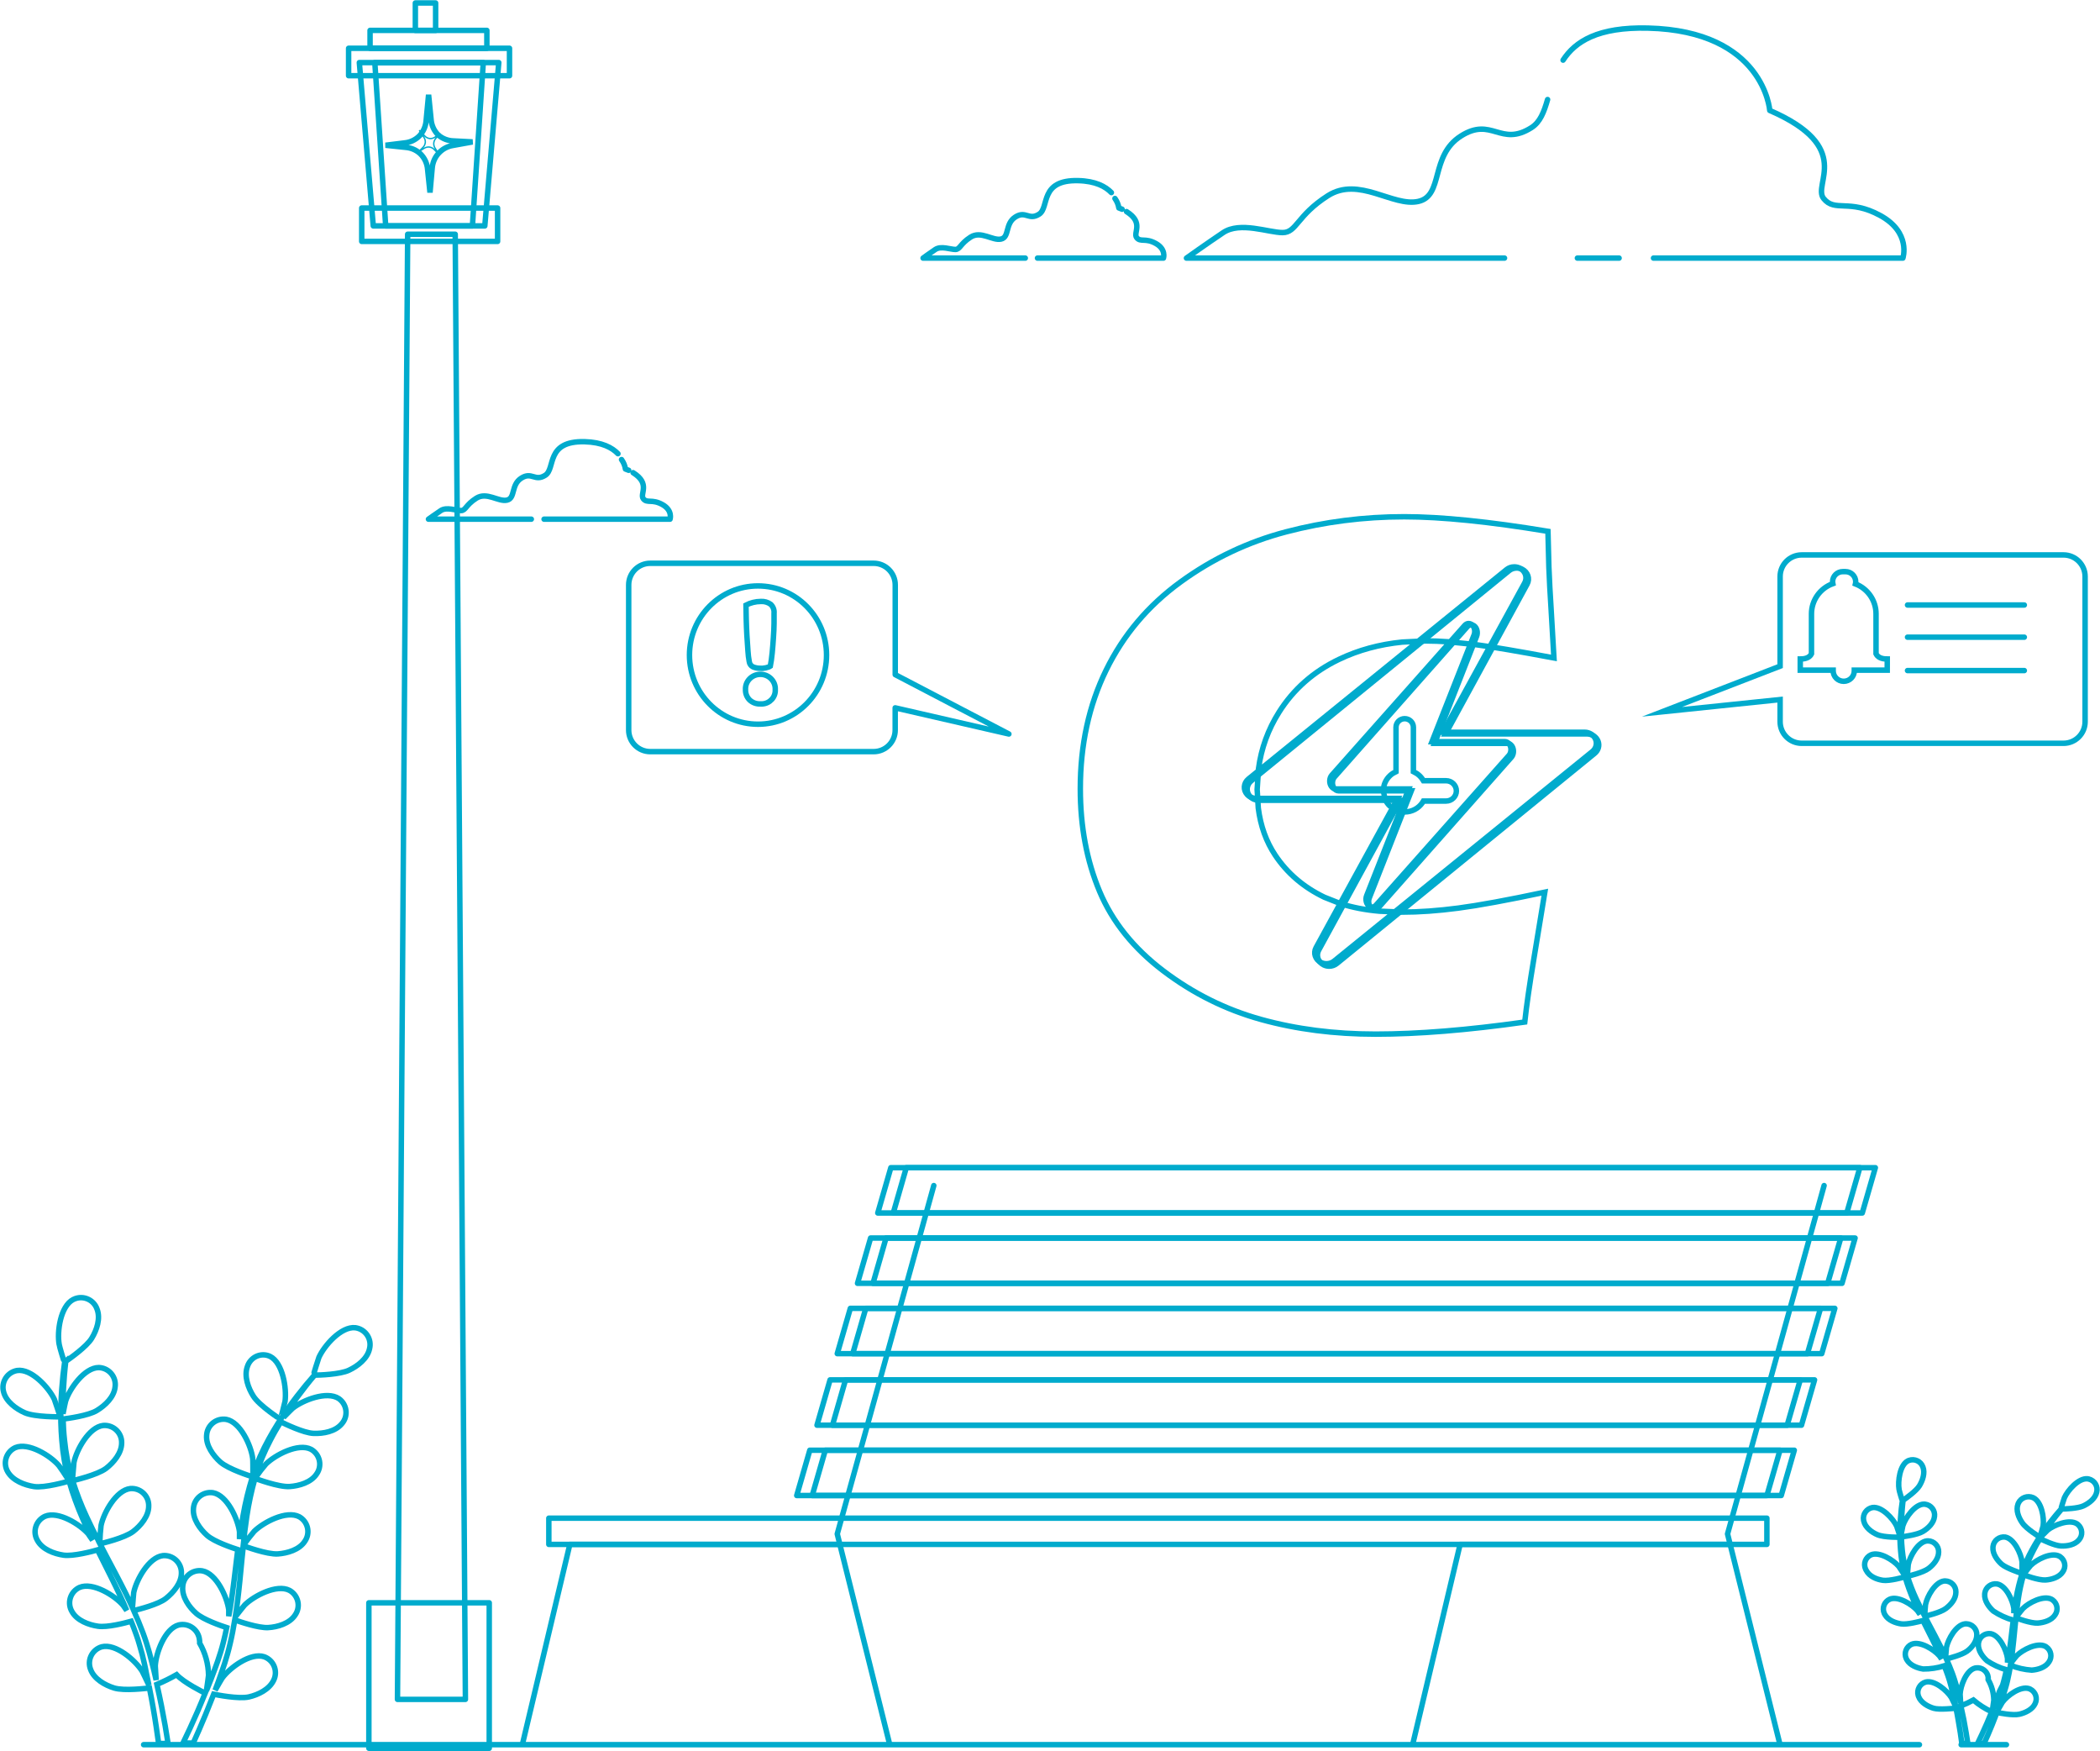 <svg width="1762" height="1469" xmlns="http://www.w3.org/2000/svg" xmlns:xlink="http://www.w3.org/1999/xlink" xml:space="preserve" overflow="hidden"><g transform="translate(-1330 -464)"><path d="M2905.26 1751.37C2910.84 1753.8 2924.5 1753.49 2924.5 1753.49 2924.5 1753.49 2921.57 1744.58 2921.33 1744.06 2918.33 1737.82 2908.85 1727.53 2901.15 1728.57 2896.12 1729.45 2892.76 1734.2 2893.64 1739.2 2893.69 1739.48 2893.75 1739.76 2893.83 1740.04 2895.05 1745.34 2900.52 1749.4 2905.26 1751.37Z" stroke="#00ABCD" stroke-width="4.583" stroke-miterlimit="8" fill="none" fill-rule="evenodd"/><path d="M2909.76 1789.61C2915.47 1790.44 2927.51 1786.97 2928.47 1786.69 2930.44 1793.56 2932.88 1800.29 2935.76 1806.83 2937.41 1810.65 2939.2 1814.46 2941.02 1818.24 2939.92 1816.63 2938.92 1815.22 2938.79 1815.04 2934.28 1809.85 2922.59 1802.47 2915.54 1805.49 2910.98 1807.55 2908.97 1812.9 2911.03 1817.45 2911.17 1817.77 2911.33 1818.08 2911.51 1818.38 2914.09 1823.12 2920.35 1825.46 2925.27 1826.18 2930.19 1826.9 2940.71 1824.19 2943.43 1823.4L2945.6 1827.76C2949.04 1834.63 2952.48 1841.51 2955.92 1848.38 2957.05 1850.79 2958.08 1853.23 2959.11 1855.63 2958.15 1854.22 2957.33 1853.02 2957.15 1852.85 2952.68 1847.69 2940.99 1840.31 2933.9 1843.3 2929.34 1845.38 2927.34 1850.77 2929.43 1855.32 2929.56 1855.62 2929.71 1855.9 2929.88 1856.18 2932.49 1860.93 2938.75 1863.3 2943.64 1864.02 2949.63 1864.06 2955.6 1863.17 2961.32 1861.37 2962.31 1863.88 2963.31 1866.39 2964.14 1868.87 2964.69 1870.58 2965.34 1872.3 2965.79 1873.95 2966.23 1875.6 2966.72 1877.39 2967.2 1879.04 2967.99 1882.3 2968.81 1885.71 2969.5 1888.9 2970.02 1891.14 2970.43 1893.27 2970.88 1895.43 2969.78 1892.99 2967.44 1888.32 2967.27 1887.94 2963.62 1882.13 2953.16 1873.09 2945.73 1874.98 2940.91 1876.34 2938.1 1881.36 2939.46 1886.18 2939.55 1886.5 2939.66 1886.81 2939.78 1887.11 2941.68 1892.2 2947.49 1895.47 2952.37 1896.94 2957.26 1898.42 2969.57 1896.94 2971.19 1896.94 2971.91 1900.38 2972.56 1903.99 2973.11 1907.25 2974.42 1914.51 2975.38 1921 2976.11 1926.5L2981.13 1926.5C2980.27 1920.79 2979.1 1914.02 2977.69 1906.4 2977 1902.96 2976.14 1898.94 2975.25 1894.98 2978.85 1893.57 2982.37 1891.93 2985.77 1890.07 2990.42 1894.04 2995.59 1897.35 3001.15 1899.9 2999.77 1903.34 2998.43 1906.53 2997.09 1909.59 2994.3 1915.98 2991.65 1921.65 2989.31 1926.5L2994.75 1926.5C2996.78 1922.03 2998.98 1916.98 3001.28 1911.34 3002.66 1907.91 3004.1 1904.26 3005.55 1900.48 3006.99 1900.79 3018.79 1903.2 3024.29 1901.96 3029.28 1900.83 3035.34 1898.01 3037.57 1893.06 3039.79 1888.57 3037.95 1883.13 3033.46 1880.9 3033.16 1880.76 3032.86 1880.63 3032.55 1880.52 3025.29 1878.08 3014.18 1886.32 3010.12 1891.86 3009.88 1892.17 3007.68 1895.98 3006.31 1898.42L3008.06 1893.78C3009.23 1890.62 3010.26 1887.42 3011.5 1883.99 3012.01 1882.3 3012.5 1880.55 3013.01 1878.93 3013.53 1877.32 3013.94 1875.5 3014.39 1873.61 3015.39 1869.45 3016.18 1865.19 3016.9 1860.89 3022.57 1863.18 3028.58 1864.56 3034.68 1864.98 3039.81 1864.64 3046.2 1862.75 3049.16 1858.11 3052.03 1854.02 3051.05 1848.39 3046.96 1845.52 3046.69 1845.32 3046.4 1845.14 3046.1 1844.98 3039.22 1841.54 3027.05 1847.94 3022.2 1852.75 3021.89 1853.06 3018.76 1856.91 3017.14 1859.07 3017.55 1856.49 3017.97 1853.88 3018.31 1851.27 3019.24 1843.67 3019.96 1835.94 3020.72 1828.24L3021.44 1821.16C3022.44 1821.54 3034.1 1825.87 3039.84 1825.49 3044.97 1825.11 3051.36 1823.26 3054.32 1818.62 3057.2 1814.52 3056.21 1808.86 3052.1 1805.98 3051.83 1805.79 3051.55 1805.62 3051.26 1805.46 3044.38 1802.02 3032.21 1808.41 3027.36 1813.26 3027.01 1813.6 3022.54 1819.17 3021.47 1820.65 3022.02 1815.46 3022.64 1810.34 3023.43 1805.25 3024.45 1798.41 3025.92 1791.65 3027.84 1785.01 3028.32 1785.18 3040.46 1789.75 3046.34 1789.34 3051.47 1788.99 3057.86 1787.1 3060.82 1782.46 3063.7 1778.38 3062.71 1772.74 3058.62 1769.87 3058.35 1769.68 3058.06 1769.5 3057.76 1769.34 3050.88 1765.9 3038.74 1772.29 3033.86 1777.1 3033.48 1777.48 3028.7 1783.46 3027.91 1784.63 3027.91 1784.25 3028.11 1783.84 3028.22 1783.46 3030.31 1776.84 3033.01 1770.42 3036.26 1764.28 3037.98 1760.85 3039.7 1757.72 3041.73 1754.66 3043.9 1755.76 3053.91 1760.61 3059.27 1760.81 3064.64 1761.02 3070.93 1759.88 3074.37 1755.69 3077.69 1751.93 3077.32 1746.19 3073.55 1742.89 3073.31 1742.67 3073.06 1742.47 3072.79 1742.29 3066.39 1738.03 3053.53 1743.15 3048.16 1747.41 3047.89 1747.65 3045.17 1750.33 3043.25 1752.32 3044.11 1750.95 3045 1749.54 3045.86 1748.23 3049.06 1743.42 3052.29 1739.19 3055.18 1735.48 3056.87 1733.39 3058.41 1731.5 3059.86 1729.78 3062.58 1729.78 3073.41 1729.4 3078.16 1727.17 3082.9 1724.93 3088.1 1720.94 3089.23 1715.65 3090.44 1710.79 3087.47 1705.87 3082.6 1704.67 3082.28 1704.59 3081.96 1704.53 3081.63 1704.48 3074 1703.66 3064.92 1714.11 3062.13 1720.36 3061.89 1720.91 3059.1 1729.78 3059.24 1729.78L3059.41 1729.78C3057.97 1731.43 3056.42 1733.21 3054.8 1735.17 3051.81 1738.82 3048.47 1742.97 3045.17 1747.75 3041.52 1752.86 3038.17 1758.19 3035.16 1763.7 3031.74 1769.84 3028.88 1776.27 3026.6 1782.91 3026.6 1782.99 3026.6 1783.07 3026.6 1783.15 3026.6 1780.92 3026.6 1774.63 3026.6 1774.15 3025.74 1767.27 3020.03 1754.76 3012.5 1753.35 3007.51 1752.68 3002.92 1756.18 3002.25 1761.17 3002.21 1761.41 3002.19 1761.66 3002.18 1761.91 3001.77 1767.31 3005.62 1772.7 3009.47 1776.11 3013.32 1779.51 3025.74 1783.67 3026.67 1783.94 3024.52 1790.76 3022.83 1797.72 3021.61 1804.77 3020.85 1808.89 3020.27 1813.05 3019.72 1817.21 3019.72 1815.29 3019.72 1813.53 3019.72 1813.29 3018.83 1806.42 3013.12 1793.91 3005.58 1792.67 3000.62 1791.98 2996.03 1795.45 2995.34 1800.41 2995.3 1800.68 2995.28 1800.95 2995.26 1801.23 2994.82 1806.59 2998.7 1812.02 3002.52 1815.42 3007.66 1818.83 3013.3 1821.41 3019.24 1823.09L3018.62 1827.9C3017.69 1835.6 3016.83 1843.3 3015.73 1850.79 3015.32 1853.43 3014.84 1856.05 3014.39 1858.62 3014.39 1856.91 3014.39 1855.46 3014.39 1855.19 3013.53 1848.31 3007.82 1835.8 3000.29 1834.39 2995.3 1833.72 2990.71 1837.22 2990.04 1842.2 2990 1842.45 2989.98 1842.7 2989.97 1842.95 2989.52 1848.35 2993.41 1853.74 2997.26 1857.15 3002.23 1860.48 3007.7 1863.02 3013.46 1864.67 3012.91 1867.32 3012.36 1869.96 3011.67 1872.51 3011.19 1874.23 3010.85 1875.94 3010.26 1877.63L3007.68 1882.72C3006.55 1885.88 3005.38 1889.18 3004.24 1892.24 3003.42 1894.37 3002.59 1896.39 3001.77 1898.42 3002.18 1895.78 3002.9 1890.62 3002.9 1890.17 3002.82 1884.14 3001.2 1878.22 2998.19 1872.99 2998.24 1872.31 2998.24 1871.64 2998.19 1870.96 2997.56 1865.99 2993.02 1862.46 2988.05 1863.09 2987.72 1863.13 2987.4 1863.19 2987.08 1863.26 2979.68 1865.26 2974.97 1878.25 2974.63 1885.09 2974.63 1885.5 2974.87 1889.9 2975.07 1892.68 2974.7 1891.07 2974.35 1889.49 2973.94 1887.84 2973.18 1884.4 2972.29 1881.31 2971.39 1877.8L2969.85 1872.75C2969.36 1871.03 2968.64 1869.31 2968.06 1867.56 2966.58 1863.54 2964.89 1859.55 2963.1 1855.56 2965.99 1854.88 2976.14 1852.13 2980.3 1849.17 2984.46 1846.22 2988.66 1840.96 2988.63 1835.42 2988.78 1830.44 2984.85 1826.27 2979.86 1826.12 2979.51 1826.11 2979.17 1826.12 2978.82 1826.15 2971.19 1826.97 2964.55 1839.1 2963.17 1845.8 2963.17 1846.22 2962.66 1851.17 2962.45 1853.85 2961.35 1851.47 2960.28 1849.1 2959.01 1846.7 2955.57 1839.82 2951.93 1832.95 2948.28 1826.08L2945.01 1819.79C2946.04 1819.55 2958.19 1816.73 2962.73 1813.22 2967.27 1809.72 2971.12 1805.01 2971.08 1799.48 2971.2 1794.45 2967.21 1790.28 2962.17 1790.17 2961.86 1790.16 2961.56 1790.17 2961.25 1790.2 2953.65 1791.02 2947.01 1803.15 2945.63 1809.85 2945.63 1810.37 2944.88 1817.45 2944.81 1819.27 2942.4 1814.63 2940.06 1809.99 2937.93 1805.52 2935.01 1799.26 2932.51 1792.8 2930.43 1786.21 2930.91 1786.21 2943.6 1783.22 2948.28 1779.61 2952.34 1776.52 2956.64 1771.43 2956.6 1765.86 2956.75 1760.87 2952.83 1756.71 2947.84 1756.56 2947.49 1756.55 2947.15 1756.56 2946.8 1756.58 2939.17 1757.41 2932.53 1769.54 2931.15 1776.24 2931.15 1776.79 2930.36 1784.39 2930.33 1785.8 2930.33 1785.42 2930.05 1785.04 2929.95 1784.63 2928.04 1777.97 2926.74 1771.15 2926.06 1764.25 2925.65 1760.43 2925.44 1756.76 2925.34 1753.18 2927.75 1752.91 2938.79 1751.43 2943.36 1748.68 2947.94 1745.93 2952.58 1741.43 2953.13 1736.03 2953.8 1731.05 2950.29 1726.46 2945.3 1725.8 2945 1725.76 2944.7 1725.73 2944.39 1725.72 2936.72 1725.72 2928.81 1737.06 2926.68 1743.59 2926.68 1743.94 2925.82 1747.65 2925.27 1750.47 2925.27 1748.85 2925.27 1747.03 2925.27 1745.66 2925.27 1739.85 2925.65 1734.52 2926.03 1729.85 2926.23 1727.17 2926.51 1724.76 2926.78 1722.49 2928.98 1720.98 2937.86 1714.72 2940.54 1710.26 2943.22 1705.79 2945.36 1699.57 2943.4 1694.55 2941.71 1689.81 2936.49 1687.34 2931.75 1689.03 2931.45 1689.14 2931.16 1689.26 2930.88 1689.39 2924 1692.83 2922.28 1706.58 2923.41 1713.45 2923.41 1714.04 2926.06 1723.01 2926.2 1722.9L2926.2 1722.9C2925.89 1725.07 2925.58 1727.37 2925.3 1729.78 2924.86 1734.49 2924.38 1739.81 2924.24 1745.62 2924 1751.89 2924.15 1758.17 2924.69 1764.42 2925.22 1771.38 2926.37 1778.28 2928.12 1785.04 2928.15 1785.12 2928.15 1785.2 2928.12 1785.28 2926.92 1783.39 2923.38 1778.2 2923.07 1777.82 2918.56 1772.63 2906.87 1765.28 2899.82 1768.27 2895.27 1770.33 2893.25 1775.68 2895.31 1780.23 2895.45 1780.55 2895.61 1780.86 2895.79 1781.16 2898.48 1786.48 2904.7 1788.86 2909.76 1789.61Z" stroke="#00ABCD" stroke-width="4.583" stroke-miterlimit="8" fill="none" fill-rule="evenodd"/><path d="M3041.67 1753.5C3041.67 1753.5 3044.18 1744.56 3044.29 1743.97 3045.25 1737.12 3043.02 1723.62 3035.9 1720.29 3031.18 1718.25 3025.65 1720.29 3023.54 1724.85 3023.4 1725.14 3023.28 1725.44 3023.18 1725.74 3021.27 1730.81 3023.68 1737.02 3026.72 1741.3 3029.91 1746.34 3041.67 1753.5 3041.67 1753.5Z" stroke="#00ABCD" stroke-width="4.583" stroke-miterlimit="8" fill="none" fill-rule="evenodd"/><path d="M2262.5 625.558C2257.66 620.523 2249.26 615.867 2234.68 615.522 2201.92 614.694 2210.67 638.009 2201.92 643.631 2193.17 649.253 2190.7 640.423 2181.92 646.045 2173.14 651.667 2177.12 662.911 2169.95 664.532 2162.78 666.152 2153.14 657.289 2144.36 662.911 2135.58 668.532 2135.58 673.258 2131.57 673.258 2127.55 673.258 2119.59 670.05 2114.79 673.258 2109.99 676.465 2104.5 680.5 2104.5 680.5L2190.26 680.5" stroke="#00ABCD" stroke-width="4.583" stroke-linecap="round" stroke-linejoin="round" stroke-miterlimit="10" fill="none" fill-rule="evenodd"/><path d="M2271.5 639.5 2268.77 638.432C2268.34 635.621 2267.23 632.919 2265.5 630.5" stroke="#00ABCD" stroke-width="4.583" stroke-linecap="round" stroke-linejoin="round" stroke-miterlimit="10" fill="none" fill-rule="evenodd"/><path d="M2200.5 680.5 2306.2 680.5C2306.2 680.5 2308.61 673.135 2299.77 668.225 2290.93 663.315 2286.97 667.418 2283.74 663.35 2280.51 659.282 2290.1 650.864 2275.21 641.5" stroke="#00ABCD" stroke-width="4.583" stroke-linecap="round" stroke-linejoin="round" stroke-miterlimit="10" fill="none" fill-rule="evenodd"/><path d="M1848.5 844.591C1843.63 839.521 1835.18 834.899 1820.5 834.52 1787.54 833.727 1796.34 857.042 1787.54 862.664 1778.73 868.286 1776.28 859.422 1767.41 865.079 1758.54 870.735 1762.61 881.944 1755.36 883.531 1748.12 885.118 1738.48 876.323 1729.61 881.944 1720.74 887.567 1720.78 892.292 1716.77 892.292 1712.77 892.292 1704.69 889.05 1699.86 892.292 1695.02 895.534 1689.5 899.5 1689.5 899.5L1775.8 899.5" stroke="#00ABCD" stroke-width="4.583" stroke-linecap="round" stroke-linejoin="round" stroke-miterlimit="10" fill="none" fill-rule="evenodd"/><path d="M1857.5 858.5 1854.77 857.436C1854.35 854.625 1853.23 851.921 1851.5 849.5" stroke="#00ABCD" stroke-width="4.583" stroke-linecap="round" stroke-linejoin="round" stroke-miterlimit="10" fill="none" fill-rule="evenodd"/><path d="M1786.5 899.5 1892.2 899.5C1892.2 899.5 1894.61 892.17 1885.8 887.26 1876.99 882.35 1872.97 886.453 1869.77 882.35 1866.57 878.246 1876.13 869.899 1861.2 860.5" stroke="#00ABCD" stroke-width="4.583" stroke-linecap="round" stroke-linejoin="round" stroke-miterlimit="10" fill="none" fill-rule="evenodd"/><path d="M2717.37 680.5 2926.61 680.5C2926.61 680.5 2933.75 659.055 2907.61 644.769 2881.48 630.484 2869.59 642.394 2860.08 630.484 2850.56 618.573 2886.22 587.593 2814.91 556.647 2814.91 556.647 2810.17 489.936 2712.73 487.561 2670.66 486.528 2651.63 498.817 2641.5 514.445" stroke="#00ABCD" stroke-width="4.583" stroke-linecap="round" stroke-linejoin="round" stroke-miterlimit="10" fill="none" fill-rule="evenodd"/><path d="M2653.5 680.5 2688.5 680.5" stroke="#00ABCD" stroke-width="4.583" stroke-linecap="round" stroke-linejoin="round" stroke-miterlimit="10" fill="none" fill-rule="evenodd"/><path d="M2628.5 547.5C2625.52 557.805 2622.33 566.358 2615.03 571.029 2588.94 587.654 2581.81 561.515 2555.72 578.14 2529.64 594.765 2541.5 628.186 2520.04 632.961 2498.58 637.736 2470.23 611.561 2444.14 628.186 2418.06 644.811 2418.02 659.101 2406.16 659.101 2394.3 659.101 2370.58 649.586 2356.35 659.101 2342.13 668.616 2325.5 680.5 2325.5 680.5L2592.37 680.5" stroke="#00ABCD" stroke-width="4.583" stroke-linecap="round" stroke-linejoin="round" stroke-miterlimit="10" fill="none" fill-rule="evenodd"/><path d="M2860.5 1458.5 2779.5 1750.72 2823.27 1926.5" stroke="#00ABCD" stroke-width="4.583" stroke-linecap="round" stroke-linejoin="round" stroke-miterlimit="10" fill="none" fill-rule="evenodd"/><path d="M2779.5 1759.5 2555.09 1759.5 2515.5 1926.5" stroke="#00ABCD" stroke-width="4.583" stroke-linecap="round" stroke-linejoin="round" stroke-miterlimit="10" fill="none" fill-rule="evenodd"/><path d="M2113.5 1458.5 2032.5 1750.72 2076.29 1926.5" stroke="#00ABCD" stroke-width="4.583" stroke-linecap="round" stroke-linejoin="round" stroke-miterlimit="10" fill="none" fill-rule="evenodd"/><path d="M2032.5 1759.5 1808.12 1759.5 1768.5 1926.5" stroke="#00ABCD" stroke-width="4.583" stroke-linecap="round" stroke-linejoin="round" stroke-miterlimit="10" fill="none" fill-rule="evenodd"/><path d="M2079.5 1481.5 2892.54 1481.5 2903.5 1443.5 2090.43 1443.5 2079.5 1481.5Z" stroke="#00ABCD" stroke-width="4.583" stroke-linecap="round" stroke-linejoin="round" stroke-miterlimit="10" fill="none" fill-rule="evenodd"/><path d="M2062.5 1540.5 2875.54 1540.5 2886.5 1502.5 2073.43 1502.5 2062.5 1540.5Z" stroke="#00ABCD" stroke-width="4.583" stroke-linecap="round" stroke-linejoin="round" stroke-miterlimit="10" fill="none" fill-rule="evenodd"/><path d="M2045.5 1599.5 2858.54 1599.5 2869.5 1561.5 2056.43 1561.5 2045.5 1599.5Z" stroke="#00ABCD" stroke-width="4.583" stroke-linecap="round" stroke-linejoin="round" stroke-miterlimit="10" fill="none" fill-rule="evenodd"/><path d="M2028.5 1659.5 2841.54 1659.5 2852.5 1621.5 2039.43 1621.5 2028.5 1659.5Z" stroke="#00ABCD" stroke-width="4.583" stroke-linecap="round" stroke-linejoin="round" stroke-miterlimit="10" fill="none" fill-rule="evenodd"/><path d="M2011.5 1718.5 2824.54 1718.5 2835.5 1680.5 2022.46 1680.5 2011.5 1718.5Z" stroke="#00ABCD" stroke-width="4.583" stroke-linecap="round" stroke-linejoin="round" stroke-miterlimit="10" fill="none" fill-rule="evenodd"/><path d="M2066.5 1481.5 2879.54 1481.5 2890.5 1443.5 2077.46 1443.5 2066.5 1481.5Z" stroke="#00ABCD" stroke-width="4.583" stroke-linecap="round" stroke-linejoin="round" stroke-miterlimit="10" fill="none" fill-rule="evenodd"/><path d="M2049.5 1540.5 2863.53 1540.5 2874.5 1502.5 2060.47 1502.5 2049.5 1540.5Z" stroke="#00ABCD" stroke-width="4.583" stroke-linecap="round" stroke-linejoin="round" stroke-miterlimit="10" fill="none" fill-rule="evenodd"/><path d="M2032.5 1599.5 2846.53 1599.5 2857.5 1561.5 2043.47 1561.5 2032.5 1599.5Z" stroke="#00ABCD" stroke-width="4.583" stroke-linecap="round" stroke-linejoin="round" stroke-miterlimit="10" fill="none" fill-rule="evenodd"/><path d="M2015.5 1659.5 2829.53 1659.5 2840.5 1621.5 2026.47 1621.5 2015.5 1659.5Z" stroke="#00ABCD" stroke-width="4.583" stroke-linecap="round" stroke-linejoin="round" stroke-miterlimit="10" fill="none" fill-rule="evenodd"/><path d="M1998.5 1718.5 2812.53 1718.5 2823.5 1680.5 2009.47 1680.5 1998.5 1718.5Z" stroke="#00ABCD" stroke-width="4.583" stroke-linecap="round" stroke-linejoin="round" stroke-miterlimit="10" fill="none" fill-rule="evenodd"/><path d="M1790.5 1737.5 2812.5 1737.5 2812.5 1759.5 1790.5 1759.5Z" stroke="#00ABCD" stroke-width="4.583" stroke-linecap="round" stroke-linejoin="round" stroke-miterlimit="10" fill="none" fill-rule="evenodd"/><path d="M1720.5 1889.5 1663.5 1889.5 1672.05 660.5 1711.95 660.5 1720.5 1889.5Z" stroke="#00ABCD" stroke-width="4.583" stroke-linecap="round" stroke-linejoin="round" stroke-miterlimit="10" fill="none" fill-rule="evenodd"/><path d="M1736.78 653.5 1643.19 653.5 1631.5 516.5 1748.5 516.5 1736.78 653.5Z" stroke="#00ABCD" stroke-width="4.583" stroke-linecap="round" stroke-linejoin="round" stroke-miterlimit="10" fill="none" fill-rule="evenodd"/><path d="M1726.39 653.5 1653.61 653.5 1644.5 516.5 1735.5 516.5 1726.39 653.5Z" stroke="#00ABCD" stroke-width="4.583" stroke-linecap="round" stroke-linejoin="round" stroke-miterlimit="10" fill="none" fill-rule="evenodd"/><path d="M1622.5 504.5 1757.5 504.5 1757.5 527.5 1622.5 527.5Z" stroke="#00ABCD" stroke-width="4.583" stroke-linecap="round" stroke-linejoin="round" stroke-miterlimit="10" fill="none" fill-rule="evenodd"/><path d="M1633.5 638.5 1747.5 638.5 1747.5 666.5 1633.5 666.5Z" stroke="#00ABCD" stroke-width="4.583" stroke-linecap="round" stroke-linejoin="round" stroke-miterlimit="10" fill="none" fill-rule="evenodd"/><path d="M1640.5 489.5 1738.5 489.5 1738.5 504.5 1640.5 504.5Z" stroke="#00ABCD" stroke-width="4.583" stroke-linecap="round" stroke-linejoin="round" stroke-miterlimit="10" fill="none" fill-rule="evenodd"/><path d="M1678.5 466.5 1695.5 466.5 1695.5 489.5 1678.5 489.5Z" stroke="#00ABCD" stroke-width="4.583" stroke-linecap="round" stroke-linejoin="round" stroke-miterlimit="10" fill="none" fill-rule="evenodd"/><path d="M1350.76 1649.05C1359.41 1652.84 1380.5 1652.49 1380.5 1652.49 1380.5 1652.49 1375.99 1638.71 1375.58 1637.75 1370.93 1627.96 1356.29 1611.88 1344.4 1613.63 1336.65 1614.93 1331.41 1622.31 1332.69 1630.12 1332.77 1630.56 1332.86 1631.01 1332.98 1631.44 1334.96 1639.64 1343.44 1645.81 1350.76 1649.05Z" stroke="#00ABCD" stroke-width="4.583" stroke-miterlimit="8" fill="none" fill-rule="evenodd"/><path d="M1358.6 1710.99C1367.59 1712.3 1386.48 1706.81 1387.96 1706.36 1391.07 1717.17 1394.9 1727.76 1399.41 1738.06 1402.02 1744.1 1404.83 1750.07 1407.71 1756.04 1406 1753.5 1404.28 1751.27 1404.28 1750.96 1397.43 1742.83 1378.84 1731.23 1367.76 1735.93 1360.59 1739.2 1357.43 1747.67 1360.7 1754.84 1360.91 1755.31 1361.15 1755.76 1361.41 1756.21 1365.53 1763.69 1375.34 1767.36 1383.29 1768.52 1391.25 1769.69 1407.58 1765.37 1411.83 1764.13 1412.96 1766.43 1414.06 1768.69 1415.26 1770.99 1420.71 1781.9 1426.2 1792.74 1431.28 1803.55 1433.09 1807.36 1434.71 1811.16 1436.35 1814.97 1434.81 1812.74 1433.51 1810.86 1433.27 1810.58 1426.41 1802.45 1407.82 1790.86 1396.74 1795.59 1389.57 1798.86 1386.41 1807.33 1389.68 1814.5 1389.89 1814.96 1390.13 1815.42 1390.39 1815.86 1394.51 1823.31 1404.32 1827.01 1412.28 1828.15 1420.23 1829.28 1434.98 1825.4 1440.06 1823.99 1441.6 1827.94 1443.18 1831.89 1444.52 1835.8 1445.37 1838.47 1446.37 1841.01 1447.05 1843.76L1449.32 1851.78C1450.55 1856.93 1451.86 1862.25 1452.75 1867.29 1453.54 1870.72 1454.22 1874.15 1454.91 1877.58 1453.16 1873.77 1449.59 1866.4 1449.25 1865.81 1443.52 1856.69 1427.09 1842.45 1415.4 1845.4 1407.8 1847.57 1403.41 1855.49 1405.58 1863.09 1405.72 1863.57 1405.88 1864.05 1406.07 1864.51 1409.02 1872.5 1418.14 1877.61 1425.82 1879.98 1434.3 1882.55 1453.06 1880.19 1455.39 1879.98 1456.52 1885.61 1457.55 1891.06 1458.44 1896.21 1460.46 1907.63 1461.87 1917.85 1463.1 1926.5L1471.03 1926.5C1469.66 1917.55 1467.84 1906.88 1465.47 1894.9 1464.34 1889.21 1463.04 1883.14 1461.63 1876.93 1467.3 1874.56 1472.82 1871.84 1478.16 1868.8 1484.34 1875.49 1500.15 1883.31 1502.17 1884.3 1500.04 1889.62 1497.88 1894.6 1495.79 1899.54 1491.4 1909.59 1487.25 1918.54 1483.58 1926.12L1492.16 1926.12C1495.28 1919.26 1498.74 1911.17 1502.44 1902.31 1504.64 1896.96 1506.9 1891.17 1509.3 1885.16 1511.57 1885.64 1530.12 1889.38 1538.77 1887.46 1546.59 1885.68 1555.91 1881.22 1559.62 1873.46 1563.1 1866.42 1560.22 1857.88 1553.17 1854.39 1552.7 1854.16 1552.22 1853.95 1551.73 1853.77 1540.31 1849.93 1522.85 1862.9 1516.47 1871.58 1516.09 1872.06 1512.63 1878.06 1510.5 1881.87 1511.4 1879.43 1512.32 1877.07 1513.21 1874.56 1515.03 1869.59 1516.64 1864.58 1518.53 1859.16 1519.32 1856.55 1520.11 1853.88 1520.93 1851.2 1521.75 1848.52 1522.34 1845.64 1523.06 1842.83 1524.63 1836.31 1525.87 1829.62 1527 1822.86 1531.36 1824.44 1546.93 1829.72 1554.95 1829.28 1562.98 1828.83 1573.06 1825.85 1577.69 1818.64 1582.17 1812.16 1580.55 1803.27 1574.07 1798.79 1573.69 1798.53 1573.29 1798.28 1572.89 1798.06 1562.19 1792.54 1542.98 1802.73 1535.34 1810.31 1534.86 1810.79 1530.02 1816.86 1527.41 1820.22 1528.03 1816.17 1528.72 1812.09 1529.23 1807.97 1530.71 1796 1531.84 1783.96 1533 1771.75 1533.38 1768.04 1533.76 1764.34 1534.17 1760.63 1535.71 1761.22 1554.06 1768.04 1563.08 1767.49 1571.11 1766.91 1581.16 1764.06 1585.79 1756.86 1590.28 1750.41 1588.69 1741.53 1582.24 1737.04 1581.85 1736.76 1581.44 1736.51 1581.02 1736.28 1570.28 1730.72 1551.08 1740.91 1543.29 1748.52 1542.71 1749.11 1535.71 1757.82 1534.07 1760.15 1534.92 1751.99 1535.85 1743.89 1537.08 1735.93 1538.68 1725.18 1540.97 1714.55 1543.94 1704.1 1544.66 1704.37 1563.77 1711.58 1573.03 1710.96 1581.05 1710.41 1591.1 1707.53 1595.73 1700.32 1600.23 1693.87 1598.64 1685 1592.19 1680.5 1591.8 1680.23 1591.39 1679.97 1590.97 1679.74 1580.23 1674.22 1561.02 1684.41 1553.24 1691.99 1552.62 1692.57 1545.11 1701.97 1543.88 1703.79 1543.88 1703.17 1544.18 1702.55 1544.36 1701.94 1547.67 1691.54 1551.89 1681.46 1556.98 1671.81 1559.72 1666.43 1562.64 1661.52 1565.59 1656.69 1569.02 1658.4 1584.72 1666.02 1593.02 1666.36 1601.32 1666.7 1611.37 1664.85 1616.79 1658.3 1622 1652.38 1621.42 1643.36 1615.5 1638.16 1615.12 1637.82 1614.71 1637.5 1614.29 1637.2 1604.24 1630.51 1584.04 1638.54 1575.6 1645.26 1575.16 1645.61 1570.9 1649.86 1567.88 1652.98 1569.22 1650.82 1570.59 1648.59 1571.93 1646.57 1576.97 1638.98 1582.22 1632.33 1586.64 1626.5 1589.25 1623.07 1591.69 1620.25 1593.98 1617.51 1598.2 1617.51 1615.28 1616.93 1622.73 1613.43 1630.17 1609.93 1638.33 1603.65 1640.08 1595.31 1641.97 1587.66 1637.3 1579.93 1629.65 1578.04 1629.15 1577.91 1628.65 1577.82 1628.14 1577.75 1616.18 1576.45 1601.94 1592.88 1597.55 1602.72 1597.17 1603.58 1592.78 1617.54 1592.99 1617.54L1593.78 1617.54C1591.52 1620.12 1589.11 1622.9 1586.54 1625.98 1581.84 1631.75 1576.6 1638.3 1571.38 1645.81 1565.66 1653.86 1560.4 1662.23 1555.64 1670.89 1550.28 1680.54 1545.79 1690.66 1542.23 1701.11L1542.23 1701.49C1542.23 1698.06 1542.23 1688.08 1542.02 1687.32 1540.65 1676.65 1531.73 1656.82 1519.83 1654.63 1512.05 1653.41 1504.75 1658.73 1503.53 1666.51 1503.45 1667.02 1503.4 1667.53 1503.37 1668.04 1502.68 1676.55 1508.86 1685.02 1514.83 1690.37 1521.69 1696.45 1540.38 1702.28 1541.85 1702.76 1538.5 1713.48 1535.86 1724.42 1533.93 1735.49 1532.8 1741.94 1531.84 1748.49 1530.95 1755.04 1530.95 1751.99 1530.95 1749.24 1530.95 1748.87 1529.54 1738.2 1520.66 1718.37 1508.76 1716.17 1500.95 1714.97 1493.64 1720.32 1492.44 1728.13 1492.37 1728.63 1492.32 1729.12 1492.29 1729.62 1491.61 1738.09 1497.75 1746.6 1503.75 1751.95 1509.75 1757.3 1525.18 1762.45 1529.54 1763.86 1529.23 1766.4 1528.89 1768.9 1528.58 1771.44 1527.14 1783.51 1525.77 1795.62 1524.02 1807.43 1523.43 1811.58 1522.68 1815.66 1521.93 1819.74 1521.93 1817.03 1521.93 1814.73 1521.93 1814.39 1520.55 1803.72 1511.64 1783.89 1499.73 1781.7 1491.97 1780.47 1484.68 1785.78 1483.46 1793.55 1483.38 1794.07 1483.33 1794.59 1483.31 1795.11 1482.59 1803.62 1488.76 1812.26 1494.73 1817.44 1500.7 1822.62 1515.31 1827.73 1520.21 1829.31 1519.32 1833.46 1518.46 1837.61 1517.4 1841.63 1516.64 1844.3 1516.09 1846.98 1515.17 1849.66 1514.24 1852.33 1513.45 1854.97 1512.6 1857.58 1510.78 1862.55 1508.96 1867.7 1507.07 1872.54 1505.77 1875.97 1504.47 1879.06 1503.2 1882.25 1503.85 1878.13 1504.95 1870 1504.98 1869.31 1504.83 1859.84 1502.27 1850.56 1497.54 1842.35 1497.57 1841.29 1497.5 1840.24 1497.33 1839.19 1496.35 1831.37 1489.21 1825.83 1481.4 1826.81 1480.9 1826.88 1480.4 1826.97 1479.91 1827.08 1468.25 1830.2 1460.84 1850.65 1460.29 1861.39 1460.29 1862.04 1460.7 1868.97 1461.01 1873.33 1460.43 1870.79 1459.88 1868.32 1459.26 1865.71 1458.03 1860.56 1456.66 1855.42 1455.22 1849.96 1454.43 1847.32 1453.6 1844.68 1452.82 1841.97 1452.03 1839.26 1450.93 1836.58 1450 1833.84 1447.67 1827.53 1445.03 1821.25 1442.25 1815.01 1446.75 1813.91 1462.83 1809.86 1469.11 1804.92 1475.38 1799.98 1482.24 1792.02 1482.21 1783.51 1482.4 1775.62 1476.16 1769.06 1468.26 1768.86 1467.78 1768.85 1467.29 1768.86 1466.81 1768.9 1454.8 1770.2 1444.41 1789.31 1442.22 1799.78 1442.22 1800.43 1441.39 1808.18 1441.09 1812.43 1439.37 1808.69 1437.66 1804.92 1435.8 1801.18 1430.45 1790.41 1424.69 1779.64 1419 1768.9 1417.25 1765.47 1415.57 1762.31 1413.85 1758.99 1415.47 1758.64 1434.43 1754.22 1441.7 1748.69 1448.08 1743.79 1454.84 1735.8 1454.77 1727.29 1454.99 1719.41 1448.77 1712.85 1440.9 1712.63 1440.39 1712.62 1439.88 1712.63 1439.37 1712.67 1427.4 1713.98 1416.97 1733.08 1414.81 1743.55 1414.64 1744.34 1413.65 1755.49 1413.55 1758.33 1409.74 1751.06 1406.07 1743.79 1402.71 1736.45 1398.12 1726.59 1394.19 1716.43 1390.94 1706.05 1391.7 1705.88 1411.52 1701.35 1418.96 1695.76 1425.34 1690.85 1432.1 1682.86 1432.07 1674.35 1432.28 1666.48 1426.07 1659.91 1418.19 1659.7 1417.67 1659.68 1417.15 1659.7 1416.63 1659.74 1404.66 1661.04 1394.27 1680.12 1392.07 1690.61 1392.07 1691.44 1390.84 1703.41 1390.81 1705.61 1390.6 1705.02 1390.36 1704.41 1390.19 1703.79 1387.2 1693.3 1385.15 1682.57 1384.08 1671.71 1383.4 1665.71 1383.09 1659.95 1382.92 1654.35 1386.72 1653.87 1404.04 1651.57 1411.21 1647.22 1418.38 1642.86 1425.72 1635.86 1426.58 1627.39 1427.66 1619.58 1422.21 1612.38 1414.41 1611.29 1413.89 1611.22 1413.38 1611.18 1412.86 1611.16 1400.82 1611.16 1388.37 1628.97 1385.08 1639.22 1384.87 1639.77 1383.67 1645.64 1382.85 1649.93 1382.85 1647.39 1382.85 1644.78 1382.85 1642.35 1382.85 1633.22 1383.43 1624.88 1384.01 1617.51 1384.36 1613.29 1384.77 1609.52 1385.18 1605.95 1388.61 1603.55 1402.6 1593.74 1406.93 1586.67 1411.25 1579.6 1414.51 1569.89 1411.38 1562 1408.75 1554.57 1400.59 1550.69 1393.17 1553.33 1392.57 1553.54 1391.99 1553.79 1391.42 1554.08 1380.69 1559.64 1377.7 1581.18 1379.66 1591.81 1379.66 1592.74 1383.84 1606.81 1384.05 1606.7L1384.25 1606.53C1383.77 1609.96 1383.33 1613.6 1382.88 1617.58 1382.16 1624.99 1381.37 1633.36 1381.17 1642.48 1380.82 1652.35 1381.06 1662.22 1381.89 1672.06 1382.73 1683.07 1384.56 1693.99 1387.34 1704.68 1387.34 1704.68 1387.34 1704.95 1387.34 1705.06 1385.46 1702.11 1379.86 1693.94 1379.35 1693.36 1372.49 1685.23 1353.94 1673.63 1342.82 1678.33 1335.66 1681.62 1332.52 1690.09 1335.8 1697.25 1336.01 1697.72 1336.25 1698.17 1336.51 1698.61 1340.83 1706.05 1350.64 1709.76 1358.6 1710.99Z" stroke="#00ABCD" stroke-width="4.583" stroke-miterlimit="8" fill="none" fill-rule="evenodd"/><path d="M1565.26 1654.5C1565.43 1654.5 1569.04 1640.34 1569.18 1639.44 1570.63 1628.69 1567.29 1607.07 1556.59 1601.78 1549.57 1598.52 1541.29 1601.71 1538.1 1608.9 1537.88 1609.39 1537.69 1609.9 1537.53 1610.42 1534.66 1618.47 1538.27 1628.38 1542.59 1635.15 1547.62 1643.13 1565.23 1654.5 1565.26 1654.5Z" stroke="#00ABCD" stroke-width="4.583" stroke-miterlimit="8" fill="none" fill-rule="evenodd"/><path d="M1639.5 1808.5 1740.5 1808.5 1740.5 1930.5 1639.5 1930.5Z" stroke="#00ABCD" stroke-width="4.583" stroke-linecap="round" stroke-linejoin="round" stroke-miterlimit="10" fill="none" fill-rule="evenodd"/><path d="M2975.5 1927.5 3013.5 1927.5" stroke="#00ABCD" stroke-width="4.583" stroke-linecap="round" stroke-linejoin="round" stroke-miterlimit="10" fill="none" fill-rule="evenodd"/><path d="M1450.5 1927.5 2940.5 1927.5" stroke="#00ABCD" stroke-width="4.583" stroke-linecap="round" stroke-linejoin="round" stroke-miterlimit="10" fill="none" fill-rule="evenodd"/><path d="M2724.5 1061.1 2823.6 1022.8 2823.6 947.583C2823.62 937.604 2831.7 929.519 2841.68 929.5L3061.42 929.5C3071.4 929.519 3079.48 937.604 3079.5 947.583L3079.5 1069.42C3079.48 1079.4 3071.4 1087.48 3061.42 1087.5L2841.68 1087.5C2831.7 1087.48 2823.62 1079.4 2823.6 1069.42L2823.6 1050.82Z" stroke="#00ABCD" stroke-width="4.583" stroke-miterlimit="8" fill="none" fill-rule="evenodd"/><path d="M2913.5 1016.81C2907.91 1016.81 2905.25 1014.85 2904.08 1012.42L2904.08 978.903C2904.08 967.811 2897.23 957.851 2886.82 953.806 2886.96 953.211 2887.03 952.602 2887.03 951.991 2887.01 947.296 2883.17 943.5 2878.43 943.5L2876.22 943.5C2871.5 943.481 2867.65 947.268 2867.63 951.957 2867.63 951.969 2867.63 951.98 2867.63 951.991 2867.63 952.532 2867.69 953.071 2867.8 953.601 2857.08 957.471 2849.93 967.581 2849.92 978.903L2849.92 1012.42C2848.75 1014.85 2846.09 1016.81 2840.5 1016.81L2840.5 1026.15 2868.11 1026.15C2868.11 1026.15 2868.11 1026.53 2868.11 1026.7 2868.11 1031.56 2872.08 1035.5 2876.98 1035.5 2881.88 1035.5 2885.85 1031.56 2885.85 1026.7 2885.85 1026.53 2885.85 1026.32 2885.85 1026.15L2913.47 1026.15Z" stroke="#00ABCD" stroke-width="4.583" stroke-miterlimit="8" fill="none" fill-rule="evenodd"/><path d="M2930.5 971.5 3028.5 971.5" stroke="#00ABCD" stroke-width="4.583" stroke-linecap="round" stroke-linejoin="round" stroke-miterlimit="10" fill="none" fill-rule="evenodd"/><path d="M2930.5 998.5 3028.5 998.5" stroke="#00ABCD" stroke-width="4.583" stroke-linecap="round" stroke-linejoin="round" stroke-miterlimit="10" fill="none" fill-rule="evenodd"/><path d="M2930.5 1026.5 3028.5 1026.5" stroke="#00ABCD" stroke-width="4.583" stroke-linecap="round" stroke-linejoin="round" stroke-miterlimit="10" fill="none" fill-rule="evenodd"/><path d="M2176.5 1079.7 2081.15 1029.92 2081.15 954.606C2081.13 944.614 2073.04 936.519 2063.06 936.5L1875.59 936.5C1865.61 936.519 1857.52 944.614 1857.5 954.606L1857.5 1076.39C1857.5 1086.39 1865.6 1094.5 1875.59 1094.5L2063.03 1094.5C2073.02 1094.5 2081.11 1086.39 2081.11 1076.39L2081.11 1057.77Z" stroke="#00ABCD" stroke-width="4.583" stroke-linecap="round" stroke-linejoin="round" stroke-miterlimit="10" fill="none" fill-rule="evenodd"/><path d="M2023.5 1013.5C2023.5 1045.53 1997.76 1071.5 1966 1071.5 1934.24 1071.5 1908.5 1045.53 1908.5 1013.5 1908.5 981.468 1934.24 955.5 1966 955.5 1997.76 955.5 2023.5 981.467 2023.5 1013.5Z" stroke="#00ABCD" stroke-width="4.583" stroke-miterlimit="8" fill="none" fill-rule="evenodd"/><path d="M1955.52 1042.52C1955.15 1035.78 1960.44 1030.02 1967.34 1029.67 1974.23 1029.31 1980.12 1034.48 1980.48 1041.22 1980.51 1041.66 1980.51 1042.09 1980.48 1042.52 1980.83 1048.79 1975.92 1054.14 1969.51 1054.48 1969.01 1054.51 1968.51 1054.5 1968.02 1054.47 1964.6 1054.63 1961.26 1053.38 1958.83 1051.03 1956.61 1048.74 1955.42 1045.67 1955.52 1042.52ZM1979.46 978.407C1979.46 980.335 1979.46 983.159 1979.46 986.843 1979.46 990.527 1979.21 994.521 1978.93 998.826 1978.65 1003.13 1978.33 1007.36 1977.91 1011.67 1977.49 1015.97 1976.96 1019.66 1976.33 1022.79 1975.85 1023.12 1975.33 1023.37 1974.78 1023.55 1974.06 1023.82 1973.32 1024.04 1972.56 1024.2 1971.79 1024.2 1971.01 1024.48 1970.24 1024.58 1969.46 1024.68 1968.76 1024.58 1968.16 1024.58 1965.98 1024.64 1963.82 1024.24 1961.82 1023.41 1960.06 1022.56 1958.86 1020.88 1958.65 1018.97 1958.09 1016.02 1957.73 1013.04 1957.56 1010.05 1957.24 1006.09 1956.96 1001.75 1956.68 997.07 1956.4 992.387 1956.26 987.807 1956.12 983.297 1955.98 978.786 1955.91 974.792 1955.91 971.59 1957.78 970.612 1959.76 969.86 1961.82 969.351 1963.97 968.808 1966.18 968.53 1968.41 968.525 1971.37 968.339 1974.3 969.194 1976.68 970.935 1978.72 972.885 1979.74 975.633 1979.46 978.407Z" stroke="#00ABCD" stroke-width="4.583" stroke-miterlimit="8" fill="none" fill-rule="evenodd"/><path d="M1689.61 543.5 1691.69 564.075C1692.04 569.019 1694.15 573.67 1697.63 577.174L1697.63 577.174C1701.17 580.271 1705.66 582.045 1710.34 582.198L1726.5 583.035 1709.93 586.026C1705.59 586.751 1701.6 588.846 1698.52 592.007 1698.18 592.316 1697.86 592.656 1697.57 593.023 1694.71 596.379 1692.98 600.57 1692.64 604.985L1690.8 625.501 1688.78 606.122C1688.42 601.217 1686.31 596.609 1682.84 593.143L1682.19 592.545C1678.94 589.725 1674.88 588.009 1670.61 587.64L1653.5 585.846 1669.48 583.872C1674.22 583.426 1678.66 581.308 1682.01 577.891L1682.6 577.233C1685.46 573.871 1687.19 569.683 1687.53 565.271Z" stroke="#00ABCD" stroke-width="4.583" stroke-miterlimit="8" fill="none" fill-rule="evenodd"/><path d="M1681.79 573.267 1686.46 578.12C1687.57 579.311 1689.07 580.058 1690.69 580.222L1690.79 580.234C1692.33 580.305 1693.84 579.845 1695.09 578.933L1699.42 575.877 1695.73 580.01C1694.77 581.066 1694.15 582.396 1693.98 583.817L1693.94 584.286C1693.88 585.729 1694.29 587.152 1695.09 588.351L1698.75 593.997 1694.32 589.426C1693.23 588.247 1691.74 587.506 1690.14 587.339L1689.85 587.313C1688.44 587.266 1687.05 587.65 1685.87 588.414L1681.1 591.401 1684.83 587.671C1685.96 586.582 1686.67 585.126 1686.83 583.564 1686.85 583.473 1686.86 583.38 1686.86 583.288 1686.91 581.854 1686.51 580.44 1685.71 579.249Z" stroke="#00ABCD" stroke-width="1.146" stroke-miterlimit="8" fill="none" fill-rule="evenodd"/><path d="M2491.98 1133.72 2502.8 1133.72 2498.48 1141.61 2495.94 1139.92C2494.32 1138.32 2493 1136.42 2492.1 1134.3ZM2508.61 1066.85C2512.65 1066.85 2515.91 1070.07 2515.91 1074.05L2515.91 1111.32 2518.64 1112.78C2520.43 1113.97 2521.98 1115.47 2523.23 1117.2L2524.31 1118.9 2543.32 1118.9C2548.1 1118.9 2551.97 1122.72 2551.97 1127.43 2551.97 1132.13 2548.1 1135.95 2543.32 1135.95L2524.31 1135.95 2523.48 1137.31C2520.26 1142 2514.8 1145.09 2508.61 1145.09L2504.69 1144.32 2512 1125.8 2490.9 1125.8 2491.25 1123.01C2492.36 1118.78 2495.02 1115.16 2498.59 1112.78L2501.32 1111.32 2501.32 1074.05C2501.32 1070.07 2504.58 1066.85 2508.61 1066.85ZM2563.8 1004.26 2566.96 1004.58C2570.69 1005.08 2574.88 1005.68 2579.53 1006.4L2579.99 1006.47 2540.7 1078.23 2659.57 1078.23C2663.69 1078.23 2667.37 1080.63 2668.81 1084.25 2670.24 1087.88 2669.12 1091.96 2666 1094.48L2521.75 1211.51 2500.34 1228.88 2487.47 1228.34C2475.56 1227.29 2464.74 1225.21 2454.98 1222.08L2454.51 1221.9 2498.48 1141.61 2501.64 1143.71 2504.69 1144.32 2476.7 1215.29C2475.42 1218.53 2476.39 1222.51 2478.87 1224.19 2479.6 1224.68 2480.4 1224.93 2481.21 1224.93 2482.43 1224.93 2483.6 1224.36 2484.52 1223.32L2521.75 1181.39 2596 1097.76C2597.61 1095.96 2598.19 1093.04 2597.45 1090.45 2596.71 1087.86 2594.81 1086.15 2592.69 1086.15L2531.51 1086.15ZM2526.16 1001.64C2532.3 1001.64 2538.77 1001.89 2545.57 1002.38L2546.67 1002.49 2521.75 1030.56 2447.5 1114.19C2445.38 1116.57 2445.14 1120.75 2446.97 1123.51 2447.93 1124.96 2449.33 1125.8 2450.81 1125.8L2490.9 1125.8 2490.69 1127.43 2491.98 1133.72 2385.27 1133.72 2384.81 1126.25 2385.83 1110.7 2519.89 1001.95ZM2562.29 987.021C2563.1 987.018 2563.91 987.271 2564.63 987.759 2567.11 989.434 2568.09 993.417 2566.8 996.656L2563.8 1004.26 2546.67 1002.49 2558.98 988.627C2559.9 987.591 2561.08 987.022 2562.29 987.021ZM2508.21 897.469C2539.3 897.469 2579.5 901.544 2628.81 909.698L2629.58 939.623C2630 950.356 2630.63 962.343 2631.49 975.583L2633.83 1015.91C2619 1013.12 2606.01 1010.78 2594.86 1008.89L2579.99 1006.47 2609.27 953.002C2611.76 948.471 2609.88 942.896 2605.05 940.552 2603.65 939.87 2602.09 939.515 2600.51 939.519 2598.15 939.521 2595.87 940.318 2594.08 941.767L2521.75 1000.44 2519.89 1001.95 2506.5 1002.6C2487.35 1004.52 2469.73 1009.33 2453.63 1017.02 2432.17 1027.27 2415.34 1042.08 2403.13 1061.45 2393.97 1075.98 2388.25 1091.76 2385.96 1108.8L2385.83 1110.7 2377.49 1117.47C2373.38 1120.81 2372.92 1126.65 2376.47 1130.51 2378.34 1132.55 2381.06 1133.72 2383.92 1133.72L2385.27 1133.72 2385.76 1141.86C2387.66 1156.86 2392.4 1170.03 2399.98 1181.39 2410.09 1196.53 2423.82 1208.27 2441.17 1216.61L2454.51 1221.9 2434.23 1258.95C2431.73 1263.48 2433.62 1269.05 2438.44 1271.4 2439.85 1272.08 2441.41 1272.43 2442.99 1272.43 2445.35 1272.43 2447.63 1271.63 2449.42 1270.18L2500.34 1228.88 2506.13 1229.12C2520.75 1229.12 2536.6 1227.99 2553.67 1225.74 2570.74 1223.49 2594.91 1219.05 2626.18 1212.41 2623.69 1227.88 2620.63 1246.42 2617.02 1268.04 2613.41 1289.66 2610.84 1307.42 2609.33 1321.33 2561.42 1328.09 2519.69 1331.47 2484.14 1331.47 2449.73 1331.47 2417.7 1327.36 2388.04 1319.14 2358.39 1310.92 2331.07 1297.34 2306.1 1278.41 2281.14 1259.49 2263.28 1237.2 2252.54 1211.57 2241.8 1185.93 2236.43 1157.28 2236.43 1125.63 2236.43 1088.81 2243.65 1055.65 2258.09 1026.15 2272.53 996.646 2293.28 972.041 2320.34 952.334 2347.4 932.626 2377.01 918.555 2409.16 910.121 2441.31 901.687 2474.32 897.469 2508.21 897.469Z" stroke="#00ABCD" stroke-width="4.583" stroke-miterlimit="8" fill="none" fill-rule="evenodd"/><path d="M2564.42 988.125C2563.2 988.125 2562.03 988.698 2561.11 989.737L2523.92 1031.8 2449.76 1115.71C2447.64 1118.1 2447.41 1122.29 2449.23 1125.06 2450.19 1126.52 2451.59 1127.36 2453.06 1127.36L2514.18 1127.36 2478.93 1217.14C2477.64 1220.39 2478.61 1224.39 2481.09 1226.07 2481.82 1226.56 2482.62 1226.81 2483.43 1226.81 2484.65 1226.81 2485.82 1226.24 2486.74 1225.2L2523.92 1183.13 2598.09 1099.23C2599.69 1097.42 2600.27 1094.49 2599.53 1091.89 2598.79 1089.3 2596.9 1087.58 2594.79 1087.58L2533.67 1087.58 2568.92 997.793C2570.2 994.544 2569.23 990.547 2566.75 988.865 2566.03 988.376 2565.23 988.123 2564.42 988.125ZM2602.59 940.469C2604.17 940.464 2605.72 940.82 2607.13 941.505 2611.95 943.856 2613.83 949.449 2611.34 953.996L2542.85 1079.64 2661.59 1079.64C2665.7 1079.64 2669.37 1082.04 2670.81 1085.68 2672.24 1089.31 2671.12 1093.4 2668.01 1095.94L2523.92 1213.35 2451.68 1272.21C2449.89 1273.67 2447.61 1274.47 2445.25 1274.47 2443.68 1274.47 2442.12 1274.12 2440.71 1273.43 2435.9 1271.08 2434.01 1265.49 2436.5 1260.94L2504.99 1135.3 2386.26 1135.3C2383.4 1135.3 2380.68 1134.13 2378.82 1132.09 2375.27 1128.21 2375.72 1122.35 2379.83 1119L2523.92 1001.59 2596.17 942.723C2597.95 941.269 2600.23 940.47 2602.59 940.469Z" stroke="#00ABCD" stroke-width="4.583" stroke-miterlimit="8" fill="none" fill-rule="evenodd"/></g></svg>